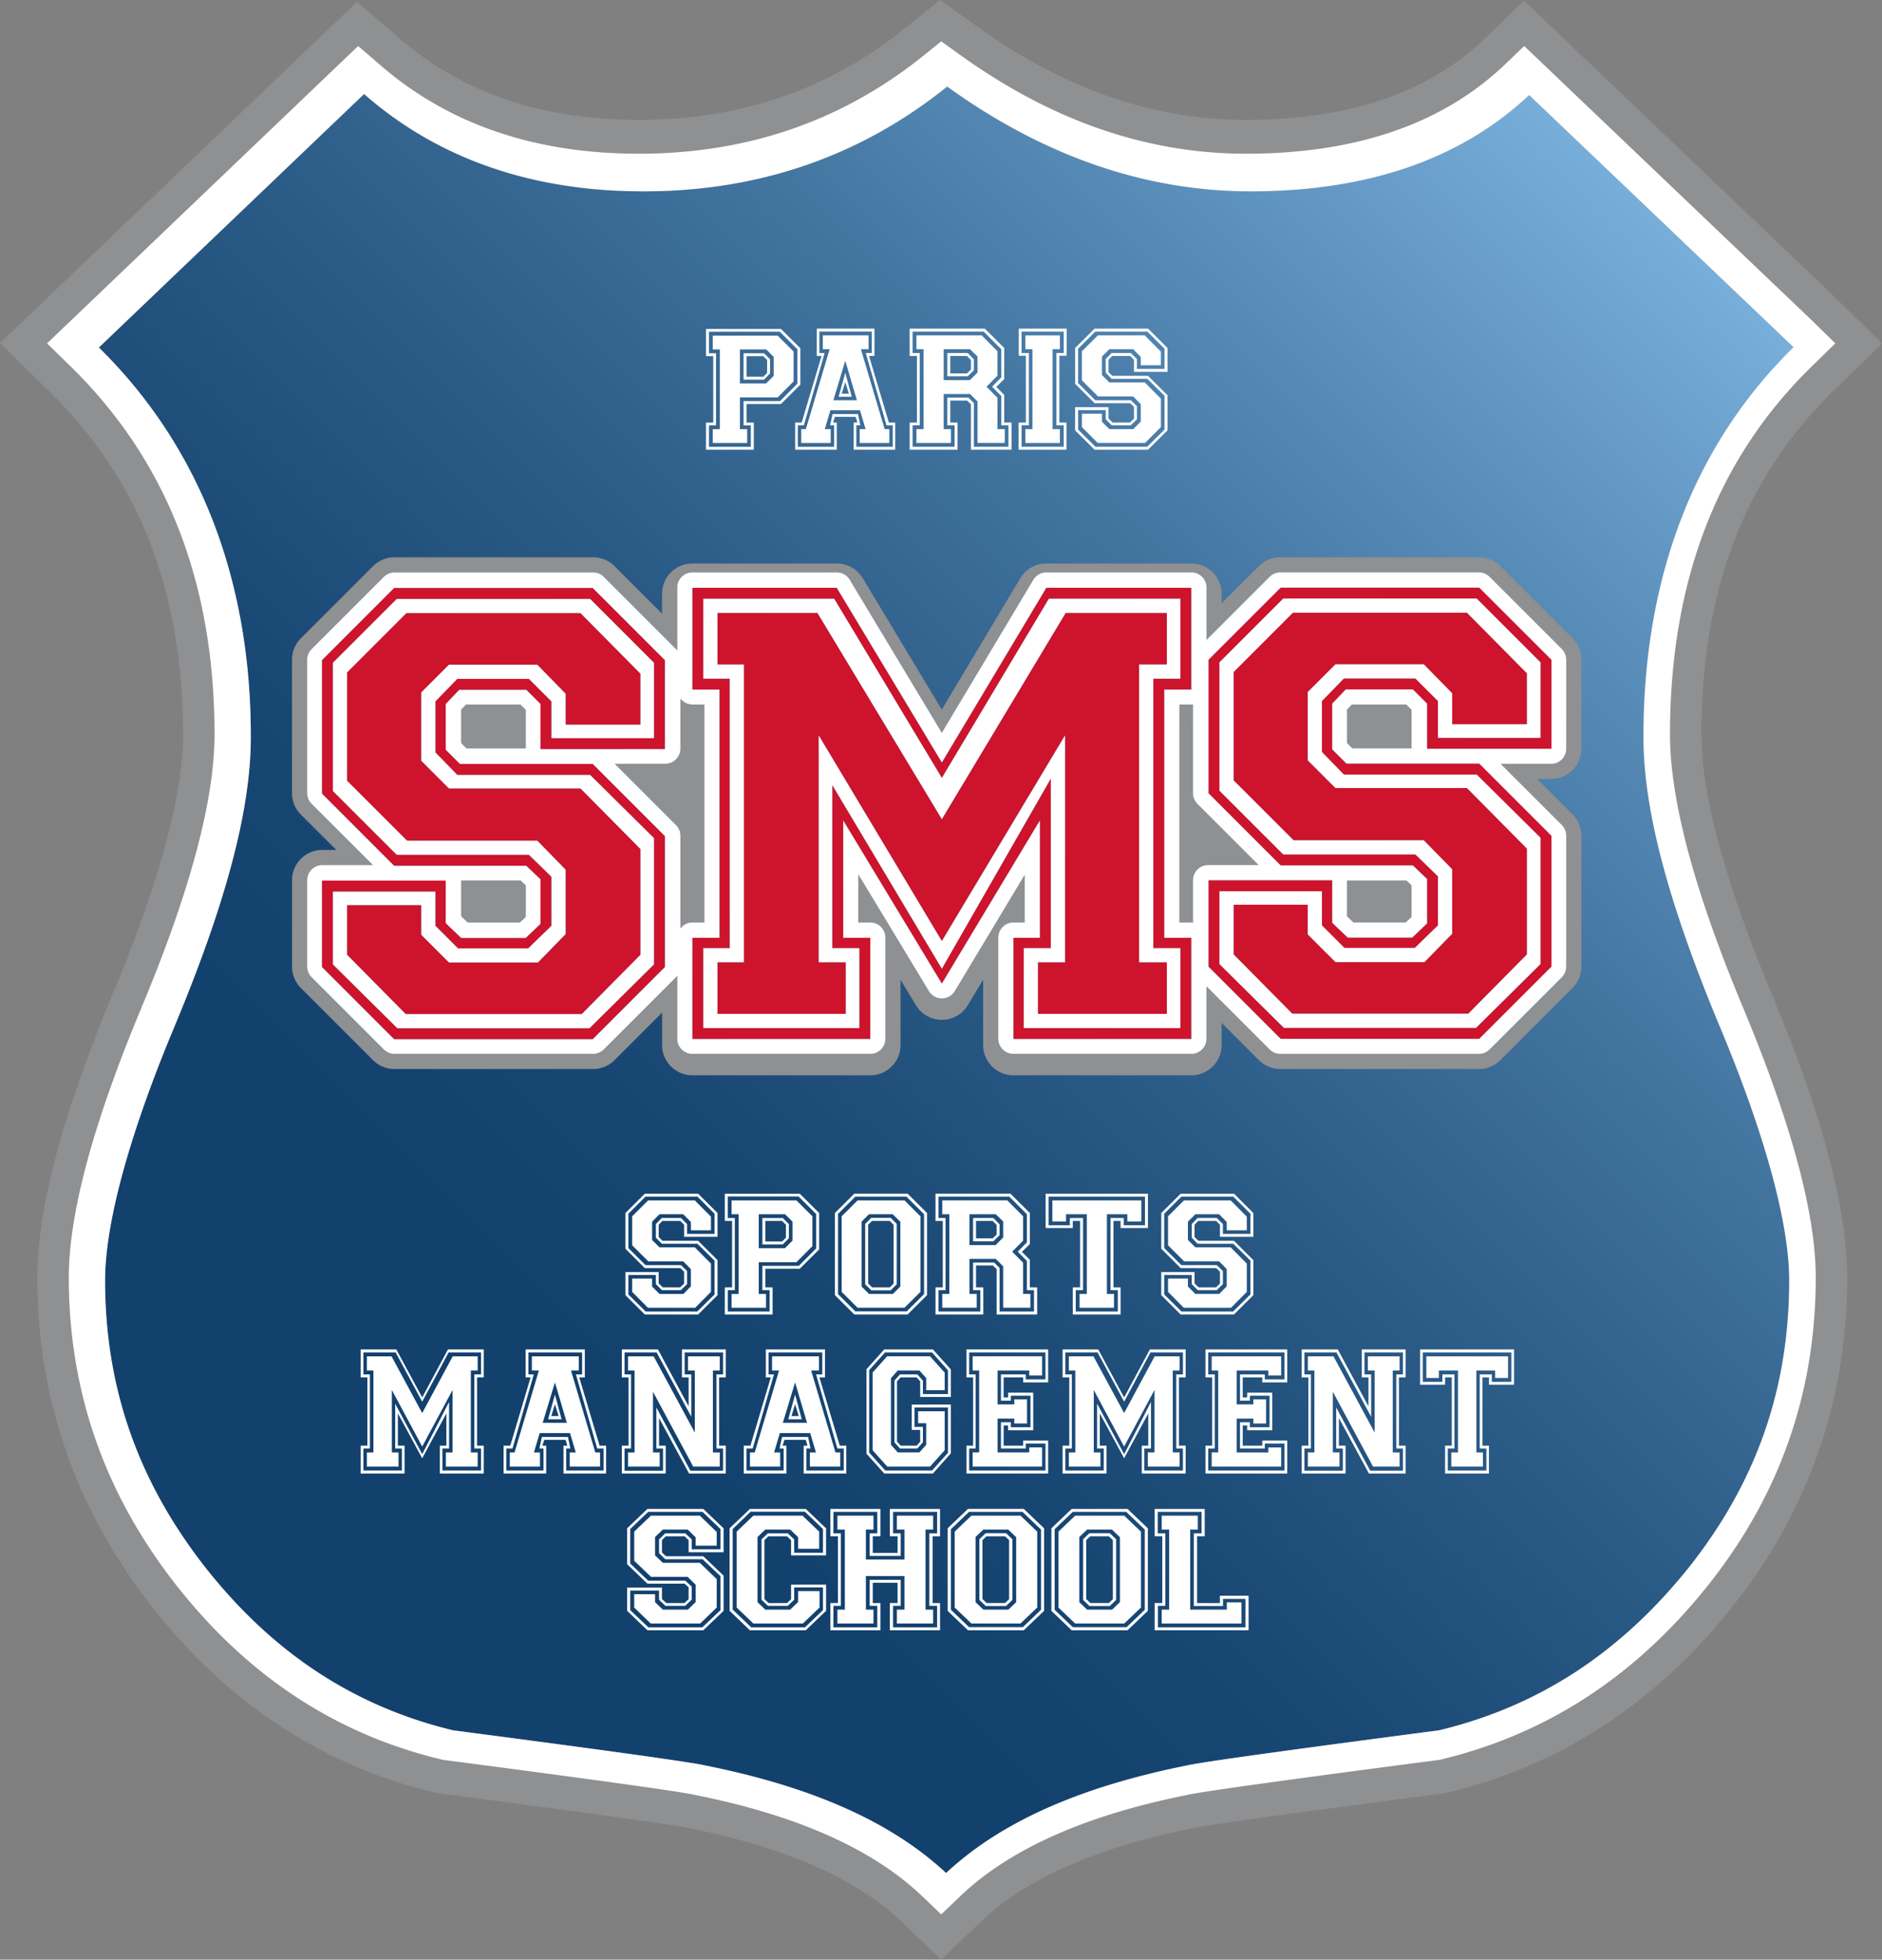 <svg xmlns="http://www.w3.org/2000/svg" width="600" height="624.842" viewBox="0 0 600 624.842"><rect x="0" y="0" width="600" height="624.842" fill="#808080" stroke="none"/><linearGradient id="a" gradientUnits="userSpaceOnUse" x1="77.502" y1="513.534" x2="526.057" y2="64.979"><stop offset=".208" stop-color="#13416e"/><stop offset=".333" stop-color="#194774"/><stop offset=".503" stop-color="#295985"/><stop offset=".699" stop-color="#4375a1"/><stop offset=".913" stop-color="#679dc8"/><stop offset="1" stop-color="#78afda"/></linearGradient><path d="M548.061 326.783c15.256 36.343 22.448 64.27 22.352 81.803-.064 34.384-10.554 64.311-32.236 91.515-21.777 27.108-47.896 44.056-79.419 51.63-24.522 3.213-43.46 5.745-56.822 7.607-6.734.936-12.054 1.702-16 2.298-3.905.607-6.224.99-8.012 1.394-33.044 6.67-58.556 17.618-76.302 34.204-17.777-16.607-43.31-27.544-76.365-34.215-1.777-.404-4.096-.776-7.98-1.383-11.745-1.787-35.927-5.075-72.801-9.905-31.502-7.574-57.46-24.607-79.015-51.939-21.523-27.48-31.895-57.332-31.96-91.206-.095-17.533 7.097-45.46 22.342-81.803 15.735-37.831 24.034-67.684 24.119-91.398.127-50.365-16.214-92.877-48.439-124.581L116.07 29.98l.351.298c23.66 20.64 53.78 30.778 88.781 30.725 36.481.053 69.164-11.139 96.76-33.406l.363.256c30.459 21.894 62.854 33.182 96.388 33.15 36.512.043 66.673-9.851 88.792-30.693l84.28 80.398c-31.873 31.278-47.96 73.834-47.832 124.634v.298c.139 23.672 8.437 53.45 24.108 91.143z" fill="url(#a)"/><path d="M542.773 241.8l-.35-8.351c.255-46.099 14.053-81.26 41.81-108.527L600 109.495l-15.756-15.447L485.919.245l-12.873 12.351C455.46 29.29 430.725 38.183 397.16 38.215c-29.352-.022-57.524-9.65-85.302-29.534L299.718 0l-11.203 9.011c-24.203 19.48-52.045 29.161-84.866 29.204-31.576-.043-56.47-8.82-76.238-25.96L113.825.576 0 109.398l15.873 15.523c28.406 27.958 42.375 63.354 42.502 109.24.086 18.085-7.106 46.215-22.352 82.557-15.713 37.81-24.012 67.376-24.107 90.643-.064 38.79 12.447 74.376 36.704 105.133 24.118 30.768 54.651 50.78 90.462 59.174l.468.106.468.064c24.725 3.234 43.779 5.787 57.141 7.65 6.682.935 11.937 1.69 15.746 2.265 3.734.564 6.309 1.032 6.596 1.117l.17.043.181.032c31.342 6.234 53.705 16.564 67.344 29.587l12.873 12.309 12.894-12.33c13.608-13.002 35.97-23.332 67.291-29.566l.213-.043.138-.032c.288-.085 2.862-.553 6.596-1.117 11.437-1.744 35.821-5.064 72.909-9.915l.478-.064.458-.106c35.778-8.384 66.386-28.236 90.739-58.727 24.544-30.523 37.172-66.301 37.108-105.58-.096-23.267-8.394-52.833-24.118-90.643-13.235-31.576-20.406-56.94-22.002-74.919zm1.426 264.11c-23.108 28.863-51.545 47.279-85.292 55.237-49.492 6.468-76.323 10.202-80.483 11.203-32.352 6.479-56.396 17.17-72.12 32.108l-6.235 5.968-6.245-5.968c-15.724-14.937-39.768-25.63-72.142-32.108-4.16-1-30.98-4.735-80.451-11.203-33.757-7.958-62.078-26.502-84.973-55.62-22.884-29.108-34.331-61.833-34.331-98.165 0-20.405 7.745-49.14 23.235-86.228 15.49-37.076 23.225-66.078 23.225-86.973 0-48.279-15.257-87.355-45.78-117.219l-7.617-7.457 99.186-94.814 6.937 5.968c21.735 18.906 49.247 28.364 82.536 28.364 34.672 0 64.961-10.458 90.867-31.353l5.553-4.468 6.235 4.468c29.129 20.895 59.418 31.353 90.855 31.353 35.151 0 62.663-9.458 82.547-28.364l6.224-5.968 91.569 87.345 7.628 7.469-7.628 7.457c-30.055 29.374-45.088 68.45-45.077 117.22-.01 20.894 7.734 49.896 23.225 86.972 15.48 37.087 23.235 65.823 23.235 86.228 0 36.832-11.565 69.674-34.683 98.548zM216.926 222.757v15.968c0 2.66-2.16 4.82-4.83 4.83H196.01l19.501 19.501a4.841 4.841 0 0 1 1.415 3.416v29.533a4.813 4.813 0 0 1 3.81-1.883h3.797V224.64h-3.798c-1.564 0-2.926-.745-3.809-1.883zM147.04 280.76v11.404l2.053 1.958h16.671l1.84-1.755v-10.054l-1.627-1.553H147.04zm233.289-27.853v-28.31c-.17.01-.33.043-.51.043h-3.81v69.482h3.81c.17 0 .34.032.51.053v-13.522c0-2.66 2.16-4.83 4.83-4.83h16.096l-19.511-19.5a4.841 4.841 0 0 1-1.415-3.416zM148.593 224.64l-1.553 1.627v10.66l1.691 1.692h18.874v-12.288l-1.692-1.691h-17.32zm280.855 56.12v11.404l2.043 1.958h16.682l1.84-1.755v-10.065l-1.627-1.542h-18.938zm48.865-100.25a9.653 9.653 0 0 0-6.83-2.82H408.18a9.619 9.619 0 0 0-6.83 2.83l-11.883 11.873v-3.053c0-5.34-4.32-9.66-9.65-9.66h-46.247a9.652 9.652 0 0 0-8.288 4.702l-25.033 41.875-25.203-41.896a9.677 9.677 0 0 0-8.277-4.681h-46.045c-5.33 0-9.65 4.32-9.65 9.65v6.35l-15.171-15.16a9.619 9.619 0 0 0-6.83-2.83h-63.301a9.619 9.619 0 0 0-6.83 2.83L95.92 203.532a9.671 9.671 0 0 0-2.82 6.83v42.545a9.653 9.653 0 0 0 2.82 6.83l11.277 11.267h-4.447c-5.33 0-9.65 4.32-9.65 9.65v27.543a9.653 9.653 0 0 0 2.82 6.83l23.022 23.023a9.609 9.609 0 0 0 6.83 2.82h63.302a9.609 9.609 0 0 0 6.83-2.82l15.171-15.171v10.33c0 5.33 4.32 9.66 9.65 9.66h56.737c5.33 0 9.649-4.33 9.649-9.66v-20.778l4.905 8.107a9.646 9.646 0 0 0 8.255 4.65h.022a9.629 9.629 0 0 0 8.255-4.682l4.884-8.128v20.831c0 5.33 4.319 9.66 9.66 9.66h56.726c5.33 0 9.65-4.33 9.65-9.66v-7.043l11.883 11.884a9.653 9.653 0 0 0 6.83 2.82h63.301a9.653 9.653 0 0 0 6.83-2.82l23.023-23.023a9.663 9.663 0 0 0 2.83-6.83v-41.725a9.657 9.657 0 0 0-2.83-6.82l-11.277-11.277h4.447c5.33 0 9.65-4.32 9.65-9.65h.01v-28.363a9.663 9.663 0 0 0-2.83-6.83l-23.022-23.022zm21.022 58.215c0 2.66-2.16 4.83-4.83 4.83h-16.097l19.512 19.501a4.841 4.841 0 0 1 1.415 3.416v41.725c0 1.287-.51 2.511-1.415 3.415l-23.022 23.023a4.822 4.822 0 0 1-3.416 1.415h-63.3c-1.288 0-2.511-.51-3.416-1.415l-20.118-20.118v16.703c0 2.66-2.16 4.83-4.83 4.83h-56.726c-2.67 0-4.83-2.17-4.83-4.83v-32.268c0-2.67 2.16-4.83 4.83-4.83h3.596v-15.171l-22.278 37.076a4.826 4.826 0 0 1-4.128 2.341h-.01a4.816 4.816 0 0 1-4.129-2.33l-22.49-37.193v15.277h3.809c2.66 0 4.819 2.16 4.819 4.83v32.268c0 2.66-2.16 4.83-4.82 4.83h-56.726c-2.67 0-4.83-2.17-4.83-4.83v-20.086c-.128.16-.245.33-.394.478l-23.022 23.023a4.822 4.822 0 0 1-3.415 1.415h-63.301c-1.277 0-2.511-.51-3.415-1.415l-23.023-23.023a4.841 4.841 0 0 1-1.415-3.415v-27.544c0-2.67 2.16-4.83 4.83-4.83h16.097l-19.512-19.5a4.841 4.841 0 0 1-1.415-3.416v-42.545c0-1.287.51-2.51 1.415-3.415l23.023-23.022a4.84 4.84 0 0 1 3.415-1.415h63.311c1.277 0 2.5.51 3.405 1.415l23.022 23.022c.15.15.266.309.394.468V187.34c0-2.66 2.16-4.83 4.83-4.83h46.035c1.691 0 3.266.893 4.138 2.34l29.353 48.8 29.171-48.79a4.817 4.817 0 0 1 4.139-2.35h46.247c2.67 0 4.83 2.17 4.83 4.83v16.703l20.118-20.118a4.84 4.84 0 0 1 3.415-1.415h63.301c1.288 0 2.511.51 3.416 1.415l23.022 23.022a4.823 4.823 0 0 1 1.415 3.415v28.363zm-68.333-14.085l-1.554 1.627v10.66l1.692 1.692h18.873v-12.288l-1.691-1.691h-17.32z" fill="#8f9092"/><path d="M494.622 238.747v-28.374L471.6 187.36h-63.312l-23.012 23.012v42.555l23.012 23.023h42.14l4.522 4.309v14.181l-4.724 4.522h-20.554l-4.937-4.724v-13.565h-39.46v27.544l23.013 23.023H471.6l23.022-23.023v-41.725L471.6 243.47h-42.343l-4.522-4.521v-14.597l4.32-4.521h21.373l4.522 4.521v14.395h39.672zm-43.375-22.406h-22.81l-6.99 7.192v16.235l6.99 7.203h42.343l20.342 20.139v40.29l-20.554 20.34H409.32l-20.555-20.34v-23.225h32.683v10.883l7.192 7.203h22.405l7.405-7.203V279.44l-7.203-6.99h-42.13l-20.352-20.34v-40.907l20.352-20.352h61.663l20.342 20.352v24.054H458.45v-11.724l-7.203-7.192zm11.724 14.597h23.842v-16.246l-19.118-19.32h-55.503l-18.905 18.916v34.523l19.118 19.118h41.513l9.053 9.256v20.544l-8.84 9.043h-28.364l-8.84-8.83v-9.459h-23.64v15.831l18.703 18.905h56.12l18.703-18.905v-33.715l-19.118-19.32h-41.928l-8.84-8.84V220.66l8.84-8.841h28.15l9.054 9.245v9.873zm-162.7 12.181l-33.501-55.694h-46.035v32.47h8.628v79.131h-8.628v32.268h56.727v-32.268h-8.629V261.62l31.438 52.003 31.247-52.003v37.406h-8.426v32.268h56.726v-32.268h-8.628v-79.131h8.628v-32.47h-46.247l-33.3 55.694zm76.057-52.205v25.48h-8.638v85.92h8.638v25.49H326.38v-25.49h8.628v-54.056l-34.736 60.63-34.938-58.577v52.003h8.639v25.49h-49.747v-25.49h8.426v-85.92h-8.426v-25.48h41.725l34.321 57.142 34.12-57.142h41.937zm-115.718 4.522h-31.864v16.437h8.426v94.962h-8.426v16.448h40.907v-16.448h-8.64V234.48l39.258 65.578 39.268-65.567v72.344h-8.638v16.448h41.108v-16.448h-8.84v-94.962h8.84v-16.437h-32.268l-39.47 65.77-39.661-65.77zm-134.954-7.958l-23.012 23.023v42.544l23.012 23.023h42.14l4.522 4.309v14.192l-4.724 4.521H147.04l-4.937-4.734v-13.564h-39.46v27.543l23.013 23.023h63.311l23.023-23.023V266.61l-23.023-23.023h-42.342l-4.522-4.521v-14.597l4.32-4.521h21.373l4.522 4.521v14.395h39.672V210.5l-23.023-23.023h-63.311zm82.834 47.896h-32.683V223.65l-7.192-7.192h-22.81l-6.99 7.192v16.246l6.99 7.192h42.343l20.342 20.139v40.29l-20.554 20.351h-61.248l-20.555-20.352v-23.224h32.683v10.894l7.192 7.192h22.405l7.394-7.192v-15.629l-7.192-6.99h-42.13l-20.352-20.34V211.32l20.352-20.342h61.663l20.342 20.342v24.054zm-78.93-39.885l-18.905 18.916v34.534l19.118 19.107h41.523l9.033 9.256v20.554l-8.83 9.043h-28.364l-8.84-8.84V288.6h-23.64v15.831l18.703 18.916h56.12l18.703-18.916v-33.715l-19.118-19.309h-41.928l-8.84-8.84v-21.79l8.84-8.84h28.161l9.033 9.256v9.862h23.852v-16.246l-19.118-19.32H129.56z" fill="#ce132d"/><path d="M532.422 234.161c-.01-48.768 15.022-87.845 45.077-117.219l7.628-7.457-7.628-7.469-91.569-87.345-6.224 5.968c-19.884 18.906-47.396 28.364-82.547 28.364-31.437 0-61.726-10.458-90.855-31.353l-6.235-4.468-5.553 4.468c-25.906 20.895-56.195 31.353-90.867 31.353-33.289 0-60.801-9.458-82.536-28.364l-6.937-5.968-99.186 94.814 7.618 7.457c30.522 29.864 45.779 68.94 45.779 117.22 0 20.894-7.735 49.896-23.225 86.972-15.49 37.087-23.235 65.823-23.235 86.228 0 36.332 11.447 69.057 34.331 98.165 22.895 29.118 51.216 47.662 84.973 55.62 49.47 6.468 76.291 10.202 80.451 11.203 32.374 6.479 56.418 17.17 72.142 32.108l6.245 5.968 6.235-5.968c15.724-14.937 39.768-25.63 72.12-32.108 4.16-1 30.991-4.735 80.483-11.203 33.747-7.958 62.184-26.374 85.292-55.237 23.118-28.874 34.683-61.716 34.683-98.548 0-20.405-7.756-49.14-23.235-86.228-15.49-37.076-23.236-66.078-23.225-86.973zm5.755 265.94c-21.777 27.108-47.896 44.056-79.419 51.63-24.522 3.213-43.46 5.745-56.822 7.607-6.734.936-12.054 1.702-16 2.298-3.905.607-6.224.99-8.012 1.394-33.044 6.67-58.556 17.618-76.302 34.204-17.777-16.607-43.31-27.544-76.365-34.215-1.777-.404-4.096-.776-7.98-1.383-11.745-1.787-35.927-5.075-72.801-9.905-31.502-7.574-57.46-24.607-79.015-51.939-21.523-27.48-31.895-57.332-31.96-91.206-.095-17.533 7.097-45.46 22.342-81.803 15.735-37.831 24.034-67.684 24.119-91.398.127-50.365-16.214-92.877-48.439-124.581L116.07 29.98l.351.298c23.66 20.64 53.78 30.778 88.781 30.725 36.481.053 69.164-11.139 96.76-33.406l.363.256c30.459 21.894 62.854 33.182 96.388 33.15 36.512.043 66.673-9.851 88.792-30.693l84.28 80.398c-31.873 31.278-47.96 73.834-47.832 124.634v.298c.139 23.672 8.437 53.45 24.108 91.143 15.256 36.343 22.448 64.27 22.352 81.803-.064 34.384-10.554 64.311-32.236 91.515zm-413.354-67.625h-7.855v4.52h2.078v26.118h-2.078v4.524h10.084v-4.524h-2.128v-19.9l9.679 18.034 9.681-18.034v19.9h-2.13v4.524h10.136v-4.524h-2.178v-26.119h2.178v-4.52h-7.956l-9.731 18.09-9.78-18.09zm128.662 12.21l-2.178 7.857h4.306l-2.128-7.857zm0 3.052l1.166 3.788h-2.33l1.164-3.788zm-12.872 15.376h-1.518v4.524h9.627v-4.524h-1.927l1.824-6.163h9.68l1.824 6.163h-1.925v4.524h9.68v-4.524h-1.522l-7.753-26.117h2.484v-4.521h-14.949v4.52h2.23l-7.755 26.118zm12.872-22.33l3.801 12.89h-7.703l3.902-12.89zm-118.882 4.806l-8.26-15.321h-11.35v8.932h2.127v21.764h-2.128v8.877h13.987v-8.877h-2.128v-10.288l7.752 14.303 7.704-14.303v10.288h-2.078v8.877h13.986v-8.877h-2.128V439.2h2.128v-8.932h-11.402l-8.21 15.321zm18.752-14.36v7.01h-2.129v23.632h2.128v7.008H141.04v-7.008h2.13v-14.87l-8.566 16.677-8.615-16.11v14.303h2.13v7.008h-12.264v-7.008h2.077v-23.633h-2.077v-7.009h10.287l8.462 15.717 8.414-15.717h10.338zm109.656-.961h-18.849v8.932h1.571l-6.488 21.764h-2.128v8.877h13.584v-8.877h-1.219l.609-1.865h6.79l.557 1.865h-1.216v8.877h13.582v-8.877h-2.079l-6.487-21.764h1.773v-8.932zm-.86 7.97h-1.977l6.79 23.633h2.028v7.008h-11.908v-7.008h1.317l-.76-3.676h-8.312l-.811 3.676h1.318v7.008H237.98v-7.008h1.975l6.792-23.633h-1.725v-7.009h17.13v7.01zm-87.414 14.304h4.307l-2.128-7.857-2.179 7.857zm1.015-1.017l1.164-3.788 1.167 3.788h-2.331zm23.637-45.928v7.373l6.183 6.162h17.001l6.182-6.162v-11.17l-6.183-6.162h-11.37l-1.214-1.21v-3.907l1.158-1.21h5.74l1.215 1.21v3.852h10.654v-7.593l-6.183-6.162h-17l-6.183 6.162v11.39l6.183 6.162h11.315l1.214 1.156v3.796l-1.27 1.21h-5.519l-1.325-1.265v-3.632H199.39zm11.648 5.777h6.015l1.988-1.926v-4.18l-1.932-1.871h-11.316l-5.464-5.447V387l5.464-5.447h16.56l5.464 5.447v6.438h-8.776v-3.136l-1.932-1.927h-6.127l-1.876 1.927v4.347l1.877 1.924h11.37l5.464 5.393v10.784l-5.52 5.447h-16.448l-5.52-5.447v-6.218h8.777v2.916l1.932 1.926zm6.368 27.826h2.13v9.215l-9.782-18.147h-11.504v8.932h2.13v21.764h-2.13v8.877h13.987v-8.877h-2.128v-8.816l9.578 17.693h11.706v-8.877h-2.129V439.2h2.129v-8.932h-13.987v8.932zm.863-7.97h12.262v7.008h-2.128v23.633h2.128v7.066h-10.438l-10.845-20.184v13.118h2.129v7.066h-12.265v-7.066h2.077v-23.633h-2.077v-7.009h10.237l11.048 20.522v-13.513h-2.128v-7.009zm-5.962 64.99l-1.271-1.217v-3.923l1.214-1.216h6.011l1.272 1.216v3.869h11.155v-7.629l-6.474-6.19h-17.802l-6.474 6.19v11.443l6.474 6.19h11.85l1.27 1.161v3.815l-1.328 1.216h-5.78l-1.388-1.273v-3.648h-11.098v7.407l6.474 6.19h17.803l6.474-6.19v-11.22l-6.474-6.192h-11.908zm17.4 17.19l-5.781 5.472H206.7l-5.78-5.472v-6.246h9.19v2.93l2.023 1.934h6.301l2.081-1.935v-4.2l-2.024-1.88h-11.85l-5.721-5.472v-11l5.722-5.472h17.34l5.723 5.473v6.467h-9.19v-3.15l-2.024-1.935h-6.415l-1.966 1.934v4.367l1.966 1.934h11.906l5.723 5.417v10.834zM207.89 407.688h-6.348v4.238l5.023 5.061h15.07l5.022-5.061v-9.023l-5.133-5.172h-11.26l-2.374-2.366v-5.833l2.374-2.366h7.561l2.429 2.476v2.641h6.402v-4.347l-5.132-5.171H206.62l-5.078 5.062v9.243l5.134 5.117h11.15l2.428 2.476v5.502l-2.373 2.42h-7.617l-2.374-2.365v-2.532zm43.605-17.385l-1.932-1.927h-6.513v8.42h6.513l1.932-1.982v-4.511zm-2.152 5.557h-5.355v-6.548h5.354l1.214 1.21v4.127l-1.213 1.211zm-27.831 60.92l-.002.002-13.125-24.307h-8.16v4.522h2.078v26.117h-2.077v4.524h10.083v-4.524h-2.125V443.78l12.82 23.858h8.463v-4.524h-2.179v-26.119h2.18v-4.52h-10.135v4.52h2.179v19.786zm62.438-45.35l1.933-1.925v-19.258l-1.933-1.926h-6.181l-1.933 1.926v19.258l1.933 1.926h6.18zm-7.175-20.908l1.214-1.21h5.686l1.214 1.21v18.763l-1.214 1.21h-5.631l-1.269-1.265v-18.708zm-43.55 22.063v4.402h10.985v-4.402h-2.318v-10.123h12.032l5.077-5.117v-9.52l-5.077-5.061h-20.699v4.401h2.264v25.42h-2.264zm8.666-25.419h8.39l2.373 2.366v6.053l-2.428 2.42h-8.335v-10.839zm-10.82 23.33v8.637h15.236v-8.638h-2.32v-5.942h10.985l6.182-6.162v-11.61l-6.182-6.162h-23.9v8.692h2.318v21.184h-2.319zm.94-22.119V381.5h22.576l5.63 5.613v10.95l-5.52 5.556H243.05v7.758h2.318v6.822h-13.357v-6.823h2.262v-22.998h-2.262zm-20.686 109.944l-2.486-2.377v-5.858l2.486-2.377h7.918l2.544 2.487v2.652h6.705v-4.365l-5.376-5.196h-15.607l-5.318 5.084v9.287l5.376 5.14h11.675l2.545 2.488v5.527l-2.486 2.432h-7.977l-2.485-2.376v-2.543h-6.648v4.257l5.26 5.084h15.78l5.26-5.085v-9.064l-5.376-5.197h-11.79zM184.67 439.2h1.774v-8.932h-18.852v8.932h1.572l-6.487 21.764h-2.128v8.877h13.582v-8.877h-1.217l.608-1.865h6.79l.557 1.865h-1.215v8.877h13.582v-8.877h-2.078L184.67 439.2zm7.755 29.68h-11.91v-7.01h1.319l-.76-3.675h-8.312l-.812 3.676h1.318l.001-.002v7.01H161.41v-7.008h1.976l6.79-23.633h-1.723v-7.009h17.128v7.01h-1.976l6.79 23.632h2.029v7.008zm-10.389-31.884h2.484v-4.521h-14.95v4.52h2.23l-7.755 26.118h-1.519v4.524h9.629v-4.524h-1.927l1.824-6.163h9.679l1.824 6.163h-1.924v4.524h9.679v-4.524h-1.522l-7.752-26.117zm-9.02 16.678l3.902-12.889 3.8 12.889h-7.702zm160.335-62.107h8.666v-2.256h2.318v21.184h-2.318v8.637h15.235v-8.637h-2.263v-21.184h2.263v2.257h8.72v-10.95H333.35v10.95zm.94-10.014h30.743v9.132h-6.788v-2.31h-4.196v23h2.32v6.822h-13.414v-6.823h2.318v-22.998h-4.194v2.31h-6.79v-9.133zm7.375 99.577zm4.823-68.545h-2.32v4.402h10.985v-4.402h-2.262v-25.42h6.513v2.312h4.47v-6.713h-28.37v6.713h4.36v-2.312h6.624v25.42zm-3.724 70.7l-5.318 5.085v24.212l5.318 5.084h15.663l5.319-5.085V488.37l-5.319-5.084h-15.663zm11.792 29.959h-7.978l-2.486-2.376v-20.783l2.486-2.377h7.92l2.542 2.432v20.728l-2.484 2.376zm-7.226-24.376l-2.023 1.936v19.345l2.023 1.935h6.474l2.022-1.935v-19.345l-2.022-1.936h-6.474zm7.456 21.06l-1.271 1.217h-5.897l-1.328-1.273V491.08l1.271-1.216h5.954l1.271 1.216v18.848zm3.598-64.339l-8.262-15.321H338.77v8.932h2.128v21.764h-2.128v8.877h13.986v-8.877h-2.128v-10.288l7.755 14.303 7.701-14.303v10.288H364.006v8.877h13.989v-8.877h-2.13V439.2h2.13v-8.932h-11.403l-8.208 15.321zm18.748-14.36v7.009h-2.128v23.632h2.128v7.01H364.82v-7.01h2.128v-14.87l-8.564 16.678-8.616-16.11v14.302h2.128v7.01h-12.264v-7.01h2.079V438.24h-2.078v-7.009h10.288l8.463 15.717 8.41-15.717h10.338zm-6.912-25.632v7.373l6.184 6.162h17l6.181-6.162V401.8l-6.18-6.162h-11.372l-1.214-1.21v-3.907l1.16-1.21h5.74l1.214 1.21v3.852h10.652v-7.593l-6.18-6.162h-17l-6.184 6.162v11.39l6.183 6.162h11.316l1.213 1.156v3.796l-1.27 1.21h-5.519l-1.324-1.265v-3.632h-10.6zm11.647 5.777h6.017l1.987-1.926v-4.18l-1.932-1.871h-11.315l-5.465-5.447V387l5.465-5.447h16.558l5.465 5.447v6.438h-8.776v-3.136l-1.932-1.927h-6.125l-1.878 1.927v4.347l1.877 1.924h11.37l5.464 5.393v10.784l-5.519 5.447h-16.449l-5.52-5.447v-6.218h8.777v2.916l1.931 1.926zm-15.933 51.739zm-17.332-30.637h-7.854v4.521h2.077v26.117h-2.077v4.524h10.085v-4.524h-2.128v-19.9l9.679 18.033 9.679-18.034v19.9h-2.128v4.524h10.134v-4.524h-2.18v-26.119h2.18v-4.52h-7.957l-9.728 18.09-9.782-18.088zm104.145 9.042h7.957v-2.317h2.128v21.763h-2.128v8.877h13.987v-8.877h-2.077V439.2h2.077v2.317h8.006v-11.25h-29.95v11.251zm.863-10.289h28.226v9.385h-6.233v-2.376h-3.852v23.632h2.13v7.01h-12.314v-7.01h2.127V438.24h-3.851v2.376h-6.233v-9.385zm-15.362 25.55l-13.127-24.306h-8.158v4.521h2.078v26.118h-2.078v4.524h10.085v-4.524h-2.128V443.78l12.82 23.858h8.464v-4.524h-2.178v-26.119h2.178v-4.52h-10.135v4.52h2.179v19.786zm-4.103-17.58h2.128v9.216l-9.78-18.147h-11.506v8.932h2.13v21.764h-2.129v8.877h13.987v-8.877h-2.128v-8.814l9.575 17.69h11.706v-8.876H446V439.2h2.128v-8.932h-13.984v8.932zm.858-7.97h12.265v7.009h-2.127v23.632h2.128v7.066h-10.44l-10.846-20.183v13.117h2.128v7.066H415.85v-7.066h2.077V438.24h-2.077v-7.009h10.237l11.047 20.522v-13.513h-2.13v-7.009zm29.807 31.884h-2.128v4.524h10.085v-4.524h-2.08v-26.119h5.98v2.373l.002.003h4.104v-6.896h-26.048v6.895h4.003v-2.374h6.082v26.118zm-86.088-55.426h-6.347v4.238l5.022 5.061h15.069l5.023-5.061v-9.023l-5.134-5.172h-11.26l-2.373-2.366v-5.833l2.374-2.366h7.562l2.428 2.476v2.641h6.403v-4.347l-5.134-5.171h-14.903l-5.077 5.062v9.243l5.132 5.117h11.15l2.429 2.476v5.502l-2.373 2.42h-7.618l-2.373-2.365v-2.532zm-37.056 73.443l-6.475 6.19v26.31l6.474 6.192h17.803l6.474-6.19v-26.311l-6.474-6.191h-17.802zm23.294 32.17l-5.78 5.527H342.01l-5.78-5.527v-25.703l5.78-5.528h17.052l5.897 5.64v25.59zm19.37-74.1h2.127v21.764h-2.128v8.877h26.047v-10.515h-7.957v1.638h-6.232v-6.444h1.418v1.527h8.006v-11.985h-8.006v1.527h-1.42v-6.39h6.233v1.585h7.958V430.27h-26.047v8.932zm.86-7.97h24.323v8.593h-6.282v-1.585h-7.905v8.368h3.142v-1.583h6.281v10.062h-6.281v-1.584h-3.143v8.37h7.906v-1.585h6.282v8.593h-24.325v-7.009h2.079V438.24h-2.078v-7.009zm-5.744 56.478h2.426v-4.423H370.37v4.423h2.37v25.536h-2.371v4.422h25.434v-6.743h-4.683v2.32h-11.674V487.71zm9.477 23.437h-7.283v-21.281h2.429v-8.734h-15.953v8.734h2.427v21.28h-2.427v8.678h29.94v-11h-9.133v2.323zm.983-1.328h7.169v9.065h-27.918v-6.854h2.368v-23.104h-2.427v-6.855h13.989v6.855H380.6v23.16h9.306v-2.267zm-1.525-46.704h-2.077v4.524h22.146v-6.108h-4.104v1.584H394.26v-10.796h5.321v1.58h4.053v-7.686h-4.053v1.58h-5.321v-10.795h10.085v1.583h4.104v-6.105h-22.146v4.522h2.077v26.117zm-74.125 25.755h.001zm-30.577.996h2.485v5.306h-7.919v-5.306h2.429v-8.734h-15.955v8.734h2.429v21.28h-2.429v8.678h15.955v-8.677h-2.429v-6.467h7.92v6.466h-2.486v8.678h16.011v-8.677h-2.37v-21.281h2.37v-8.734h-16.01v8.734zm1.04-7.795h14.046v6.855h-2.486v23.104h2.486v6.854H284.72v-6.854h2.428v-8.29h-9.885v8.29h2.427v6.854h-13.987v-6.854h2.369v-23.104h-2.37v-6.855h13.988v6.855h-2.427v7.185h9.885v-7.185h-2.428v-6.855zm3.642 15.202H276.05v-9.563h2.426v-4.423h-11.502v4.423h2.37v25.536h-2.37v4.422h11.502v-4.422h-2.426v-10.722h12.31v10.722h-2.427v4.422h11.56v-4.422h-2.427v-25.536h2.428v-4.423h-11.56v4.423h2.427v9.563zm6.931-36.588l-2.178 2.43h-6.893l-2.18-2.43v-21.257l2.18-2.43h6.893l2.178 2.43v3.845h5.879v-5.598l-4.663-5.199h-13.682l-4.611 5.145v24.816l4.66 5.202h13.633l4.663-5.202V450h-8.465v3.788h2.586v6.897zm7.855-12.834H290.68v8.086h2.684v3.786l-1.114 1.243h-5.118l-1.165-1.3v-19.22l1.114-1.244h5.169l1.114 1.245v4.975h9.782v-8.763l-5.726-6.39h-15.507l-5.677 6.333v26.908l5.677 6.333h15.507l5.726-6.446V447.85zm-.914 15.379l-5.067 5.651h-14.948l-5.12-5.709v-26.288l5.07-5.653h14.949l5.118 5.71v7.577h-8.007v-4.298l-1.773-1.98h-5.526l-1.774 1.98v19.672l1.774 1.98h5.526l1.773-1.98v-4.916h-2.688v-6.163h10.693v14.417zm-62.056 20.058zm-1.097-2.155v-.001l-6.474 6.19v26.31l6.474 6.192h17.803l6.474-6.19v-8.347H252.2v4.644l-1.271 1.216h-5.897l-1.33-1.273V491.08l1.272-1.216h5.954l1.271 1.216v4.863h11.157v-8.621l-6.474-6.191H239.08zm23.294 13.984h-9.19v-4.257l-2.024-1.934h-6.357l-2.024 1.934v19.235l2.023 1.935h6.358l2.024-1.935v-3.923h9.19v7.24l-5.722 5.472h-17.168l-5.896-5.64v-25.7l5.723-5.528h17.282l5.78 5.528v7.573zm26.986-75.983l6.182-6.162v-26.19l-6.182-6.162h-17.001l-6.182 6.162v26.19l6.182 6.162h17zm-22.19-32.076l5.52-5.503h16.283l5.63 5.612v25.474l-5.519 5.503H272.69l-5.52-5.503v-25.583zm51.5 3.3l-1.988-1.98h-6.458v7.428h6.458l1.987-1.926v-3.521zm-.94 3.302l-1.27 1.21h-5.298v-5.557h5.298l1.27 1.266v3.08zm-77.552 89.628l-5.318 5.084v24.212l5.318 5.084h15.78l5.318-5.085v-5.25h-6.82v3.48l-2.544 2.433h-7.92l-2.484-2.376v-20.783l2.485-2.377h7.918l2.543 2.432v3.703h6.705v-5.473l-5.318-5.084h-15.663zm48.189-66.3l5.078-5.061v-24.1l-5.078-5.061h-14.96l-5.077 5.062v24.099l5.078 5.061h14.959zm-13.69-27.455l2.373-2.366h7.563l2.428 2.42v20.634l-2.372 2.366h-7.619l-2.373-2.366v-20.688zm35.014 93.755l-5.32 5.085v24.21l5.32 5.085h15.662l5.319-5.085V488.37l-5.319-5.084h-15.662zm14.276 27.582l-2.486 2.376h-7.976l-2.485-2.376v-20.783l2.485-2.377h7.92l2.542 2.432v20.728zm-9.71-22l-2.023 1.936v19.346l2.022 1.934h6.473l2.023-1.934v-19.346l-2.023-1.936h-6.472zm7.455 21.06l-1.271 1.217h-5.897l-1.328-1.273V491.08l1.271-1.216h5.954l1.271 1.216v18.848zm-13.12-28.798l-6.473 6.19v26.31l6.474 6.192h17.801l6.474-6.19v-26.311l-6.474-6.191h-17.802zm23.294 32.17l-5.78 5.527h-17.168l-5.78-5.527v-25.703l5.78-5.528h17.051l5.897 5.64v25.59zm-31.487-100.716v4.402h10.984v-4.402h-2.319v-11.17h8.39l2.374 2.367v13.205h8.666v-4.401h-2.318v-9.959l-3.477-3.52 3.477-3.522v-7.76l-5.023-5.061h-20.754v4.401h2.263v25.42h-2.263zm8.665-25.419h8.39l2.374 2.312v5.116l-2.428 2.421h-8.336v-9.849zm-.95 52.035h2.126v21.764h-2.126v8.877h26.045v-10.515h-7.957v1.638h-6.232v-6.444h1.42v1.527h8.006v-11.985h-8.007v1.527h-1.42v-6.39h6.233v1.585h7.957V430.27h-26.045v8.932zm.859-7.97h24.325v8.593h-6.283v-1.585h-7.905l.001.001v8.368h3.14v-1.584h6.282v10.062h-6.282v-1.584h-3.141v8.37h7.905v-1.585h6.283v8.593h-24.325v-7.009h2.077V438.24h-2.077v-7.009zm3.192 31.883h-2.078v4.524h22.146v-6.107h-4.104v1.583h-10.085v-10.796h5.322v1.58h4.052v-7.686h-4.052v1.58h-5.322v-10.795h10.085v1.584-.001h4.106v-6.105h-22.148v4.522h2.078v26.117zm-3.573 18.017zm-10.345-70.636v8.638h15.234v-8.637h-2.32v-6.988h5.355l1.215 1.154v14.471h12.916v-8.637h-2.32v-8.805l-2.537-2.53 2.538-2.476v-9.904l-6.182-6.162h-23.9v8.692h2.318v21.184h-2.317zm.938-22.118v-6.823h22.576l5.628 5.613v8.968l-2.925 2.972 2.925 2.97v9.3h2.265v6.822h-10.985v-13.92l-1.713-1.706h-6.733v8.804h2.318v6.82h-13.356v-6.822h2.262v-22.998h-2.262zm175.713-204.452a4.822 4.822 0 0 0-3.416-1.415h-63.3a4.84 4.84 0 0 0-3.416 1.415l-20.118 20.118V187.34c0-2.66-2.16-4.83-4.83-4.83h-46.247a4.817 4.817 0 0 0-4.139 2.35l-29.171 48.79-29.353-48.8a4.844 4.844 0 0 0-4.138-2.34h-46.035c-2.67 0-4.83 2.17-4.83 4.83v20.075c-.128-.16-.245-.319-.394-.468l-23.022-23.022a4.816 4.816 0 0 0-3.405-1.415h-63.311a4.84 4.84 0 0 0-3.415 1.415l-23.023 23.022a4.823 4.823 0 0 0-1.415 3.415v42.545c0 1.277.51 2.51 1.415 3.415l19.512 19.501H102.75c-2.67 0-4.83 2.16-4.83 4.83v27.544c0 1.277.51 2.511 1.415 3.415l23.023 23.023a4.841 4.841 0 0 0 3.415 1.415h63.3c1.288 0 2.512-.51 3.416-1.415l23.022-23.023c.15-.149.266-.319.394-.478v20.086c0 2.66 2.16 4.83 4.83 4.83h56.727c2.66 0 4.819-2.17 4.819-4.83v-32.268c0-2.67-2.16-4.83-4.82-4.83h-3.808v-15.277l22.49 37.193a4.816 4.816 0 0 0 4.128 2.33h.01a4.826 4.826 0 0 0 4.129-2.34l22.278-37.077v15.171h-3.596c-2.67 0-4.83 2.16-4.83 4.83v32.268c0 2.66 2.16 4.83 4.83 4.83h56.726c2.67 0 4.83-2.17 4.83-4.83v-16.703l20.118 20.118a4.822 4.822 0 0 0 3.415 1.415h63.301c1.288 0 2.511-.51 3.416-1.415l23.022-23.023a4.822 4.822 0 0 0 1.415-3.415v-41.725c0-1.277-.51-2.511-1.415-3.416l-19.512-19.5h16.097c2.67 0 4.83-2.17 4.83-4.83v-28.364c0-1.287-.51-2.51-1.415-3.415l-23.022-23.022zM211.99 308.335l-23.023 23.023h-63.311l-23.012-23.023v-27.543h39.46v13.564l4.936 4.734h20.554l4.724-4.521v-14.192l-4.522-4.31h-42.14l-23.012-23.022v-42.544l23.012-23.023h63.311l23.023 23.023v28.363h-39.672v-14.395l-4.522-4.521h-21.373l-4.32 4.521v14.597l4.522 4.521h42.342l23.023 23.023v41.725zm-64.95-16.17V280.76h18.937l1.628 1.553v10.054l-1.84 1.755h-16.672l-2.053-1.958zm20.565-65.834v12.288H148.73l-1.691-1.692v-10.66l1.553-1.627h17.32l1.692 1.691zm49.321 69.674v-29.533c0-1.277-.51-2.511-1.415-3.416l-19.5-19.5h16.085c2.67-.011 4.83-2.17 4.83-4.83v-15.97c.883 1.139 2.245 1.884 3.81 1.884h3.797v69.482h-3.798a4.813 4.813 0 0 0-3.809 1.883zm162.892 35.29h-56.726v-32.269h8.426V261.62l-31.247 52.003-31.438-52.003v37.406h8.629v32.268h-56.727v-32.268h8.628v-79.131h-8.628v-32.47h46.035l33.501 55.694 33.3-55.694h46.247v32.47h-8.628v79.131h8.628v32.268zm.51-50.642v13.522c-.17-.021-.34-.053-.51-.053h-3.809V224.64h3.81c.18 0 .34-.032.51-.043v28.31c0 1.277.51 2.51 1.415 3.415l19.511 19.501H385.16c-2.67 0-4.83 2.17-4.83 4.83zm114.294-41.906H454.95v-14.395l-4.522-4.521h-21.373l-4.32 4.521v14.597l4.522 4.521H471.6l23.022 23.023v41.725L471.6 331.241h-63.312l-23.012-23.023v-27.544h39.46v13.565l4.936 4.724h20.554l4.724-4.522V280.26l-4.522-4.31h-42.14l-23.012-23.022v-42.555l23.012-23.012H471.6l23.022 23.012v28.374zm-44.609-12.416v12.288H431.14l-1.692-1.692v-10.66l1.554-1.627h17.32l1.691 1.691zm-20.565 65.833V280.76h18.938l1.627 1.542v10.065l-1.84 1.755H431.49l-2.043-1.958zm-20.33-101.313l-20.353 20.352v40.906l20.352 20.342h42.13l7.203 6.99v15.617l-7.405 7.203H428.64l-7.192-7.203v-10.883h-32.683v23.224l20.555 20.342h61.248l20.554-20.342v-40.29l-20.342-20.138h-42.342l-6.99-7.203v-16.235l6.99-7.192h22.81l7.202 7.192v11.724h32.672v-24.054L470.78 190.85h-61.663zm77.695 40.087h-23.842v-9.873l-9.053-9.245h-28.15l-8.842 8.84v21.778l8.841 8.841h41.928l19.118 19.32v33.715l-18.703 18.905h-56.12l-18.703-18.905v-15.83h23.64v9.457l8.84 8.83h28.363l8.841-9.042v-20.544l-9.053-9.256h-41.513l-19.118-19.118v-34.523l18.905-18.916h55.503l19.118 19.32v16.246zM367.69 216.394h8.638v-25.48H334.39l-34.119 57.142-34.32-57.142h-41.726v25.48h8.426v85.92h-8.426v25.49h49.747v-25.49h-8.639V250.31l34.938 58.578 34.736-60.631v54.056h-8.628v25.49h49.95v-25.49h-8.64v-85.92zm4.32 90.441v16.448H330.9v-16.448h8.64v-72.344l-39.269 65.567-39.257-65.578v72.355h8.639v16.448h-40.907v-16.448h8.426v-94.962h-8.426v-16.437h31.864l39.661 65.77 39.47-65.77h32.268v16.437h-8.84v94.962h8.84zm-226.204-59.747l-6.99-7.192V223.65l6.99-7.192h22.81l7.191 7.192v11.724h32.683V211.32l-20.342-20.342h-61.663l-20.352 20.342v40.906l20.352 20.342h42.13l7.192 6.99v15.628l-7.394 7.192h-22.405l-7.192-7.192v-10.894h-32.683v23.224l20.555 20.352h61.248l20.554-20.352v-40.289l-20.342-20.14h-42.342zm58.375 57.343l-18.703 18.916h-56.12l-18.703-18.916v-15.83h23.64v9.457l8.84 8.841h28.363l8.83-9.043v-20.554l-9.032-9.256h-41.523l-19.118-19.107v-34.534l18.905-18.916h55.503l19.118 19.32v16.246h-23.852v-9.862l-9.033-9.256h-28.16l-8.842 8.84v21.79l8.841 8.84h41.928l19.118 19.31v33.714zm41.316-189.868l-1.925-1.926h-6.522v8.426h6.522l1.925-1.99v-4.51zm-.936 4.351l-1.213 1.213h-5.351v-6.553h5.351l1.213 1.212v4.128zm-4.245 15.842h-2.32v-5.937h10.98l6.181-6.16v-11.617l-6.18-6.16H225.07v8.692h2.319v21.182h-2.32v8.638h15.246v-8.638zm-.947 7.702h-13.352v-6.82h2.256v-23h-2.256v-6.873h22.576l5.628 5.606v10.958l-5.521 5.554h-11.65v7.756h2.32v6.819zm-3.468-15.735h12.022l5.085-5.117v-9.522l-5.085-5.053H227.23v4.393h2.266v25.427h-2.266v4.405h10.98v-4.405h-2.31v-10.128zm-.01-15.299h8.393l2.373 2.373v6.053l-2.426 2.415h-8.34v-10.84zm28.946 25.41h-1.879l1.775-6.012h9.447l1.776 6.011h-1.88v4.412h9.448v-4.412h-1.485l-7.568-25.486h2.43v-4.412h-14.586v4.412h2.17l-7.569 25.486h-1.474v4.412h9.395v-4.412zm4.64-21.791l3.717 12.582h-7.516l3.8-12.582zm-15.966 19.693v8.658h13.257v-8.658h-1.194l.592-1.817h6.634l.54 1.817h-1.184v8.658h13.247v-8.658h-2.025l-6.332-21.24h1.733v-8.71h-18.395v8.71h1.536l-6.333 21.24h-2.076zm9.395-22.174h-1.682v-6.842h16.714v6.842h-1.93l6.623 23.057h1.983v6.841h-11.617v-6.841h1.277l-.737-3.582h-8.108l-.789 3.582h1.277v6.841h-11.565v-6.841h1.93l6.624-23.057zm6.572 6.29l-2.118 7.662h4.194l-2.076-7.661zm0 2.98l1.142 3.696h-2.274l1.132-3.696zm40.998-7.287l-1.984-1.984h-6.474v7.444h6.474l1.984-1.93v-3.53zm-.939 3.306l-1.269 1.216h-5.311v-5.568h5.311l1.27 1.27v3.082zm-8.681 7.775h8.404l2.378 2.378v13.236h8.693v-4.416h-2.325v-9.982l-3.488-3.53 3.488-3.53v-7.776l-5.035-5.076h-20.807v4.415h2.271v25.48h-2.271v4.415h11.017v-4.416h-2.325v-11.198zm0-14.28h8.404l2.378 2.313v5.13l-2.431 2.432h-8.351v-9.876zm4.426 23.388h-2.325v-7.007h5.364l1.216 1.162v14.505h12.948v-8.66h-2.325v-8.83l-2.538-2.529 2.538-2.484v-9.93l-6.197-6.175H290.01v8.713h2.325v21.235h-2.325v8.66h15.273v-8.66zm-.95 7.722h-13.384v-6.837h2.271v-23.058h-2.271v-6.837h22.631l5.642 5.621v8.99l-2.933 2.977 2.933 2.986v9.321h2.272v6.837h-11.017v-13.95l-1.717-1.718h-6.751v8.831h2.325v6.837zm35.673-7.722h-2.266v-21.288h2.33v-8.66h-15.277v8.66h2.266v21.288h-2.33v8.66h15.277v-8.66zm-.883 7.724h-13.437v-6.84h2.32v-23.055h-2.32v-6.84h13.437v6.84h-2.33v23.054h2.33v6.841zm-3.543-31.108h2.32v-4.404h-11.001v4.404h2.255v25.48h-2.255v4.415h11v-4.415h-2.319v-25.48zm29.484 29.89l5.045-5.066v-9.055l-5.151-5.183h-11.284l-2.379-2.368v-5.845l2.379-2.378h7.583l2.432 2.485v2.645h6.42v-4.351l-5.151-5.184h-14.942l-5.088 5.066v9.268l5.141 5.13h11.177l2.443 2.485v5.514l-2.379 2.432h-7.636l-2.379-2.378v-2.539h-6.367v4.256l5.034 5.066h15.102zm.95 2.154l6.196-6.175v-11.198l-6.196-6.176H354.61l-1.215-1.216v-3.914l1.162-1.216h5.749l1.216 1.216v3.861h10.686v-7.615l-6.196-6.175h-17.044l-6.196 6.175v11.423l6.196 6.175h11.338l1.216 1.162v3.797l-1.27 1.216h-5.535l-1.322-1.27v-3.636h-10.634v7.391l6.207 6.175h17.044zm-22.302-12.627h8.8v2.922l1.93 1.93h6.036l1.995-1.93v-4.192l-1.941-1.877h-11.348l-5.472-5.46v-10.975l5.472-5.46h16.606l5.471 5.46v6.453h-8.788v-3.147l-1.941-1.93h-6.144l-1.877 1.93v4.362l1.877 1.93h11.402l5.471 5.408v10.804l-5.525 5.46h-16.488l-5.536-5.46v-6.228z" fill="#fff"/></svg>